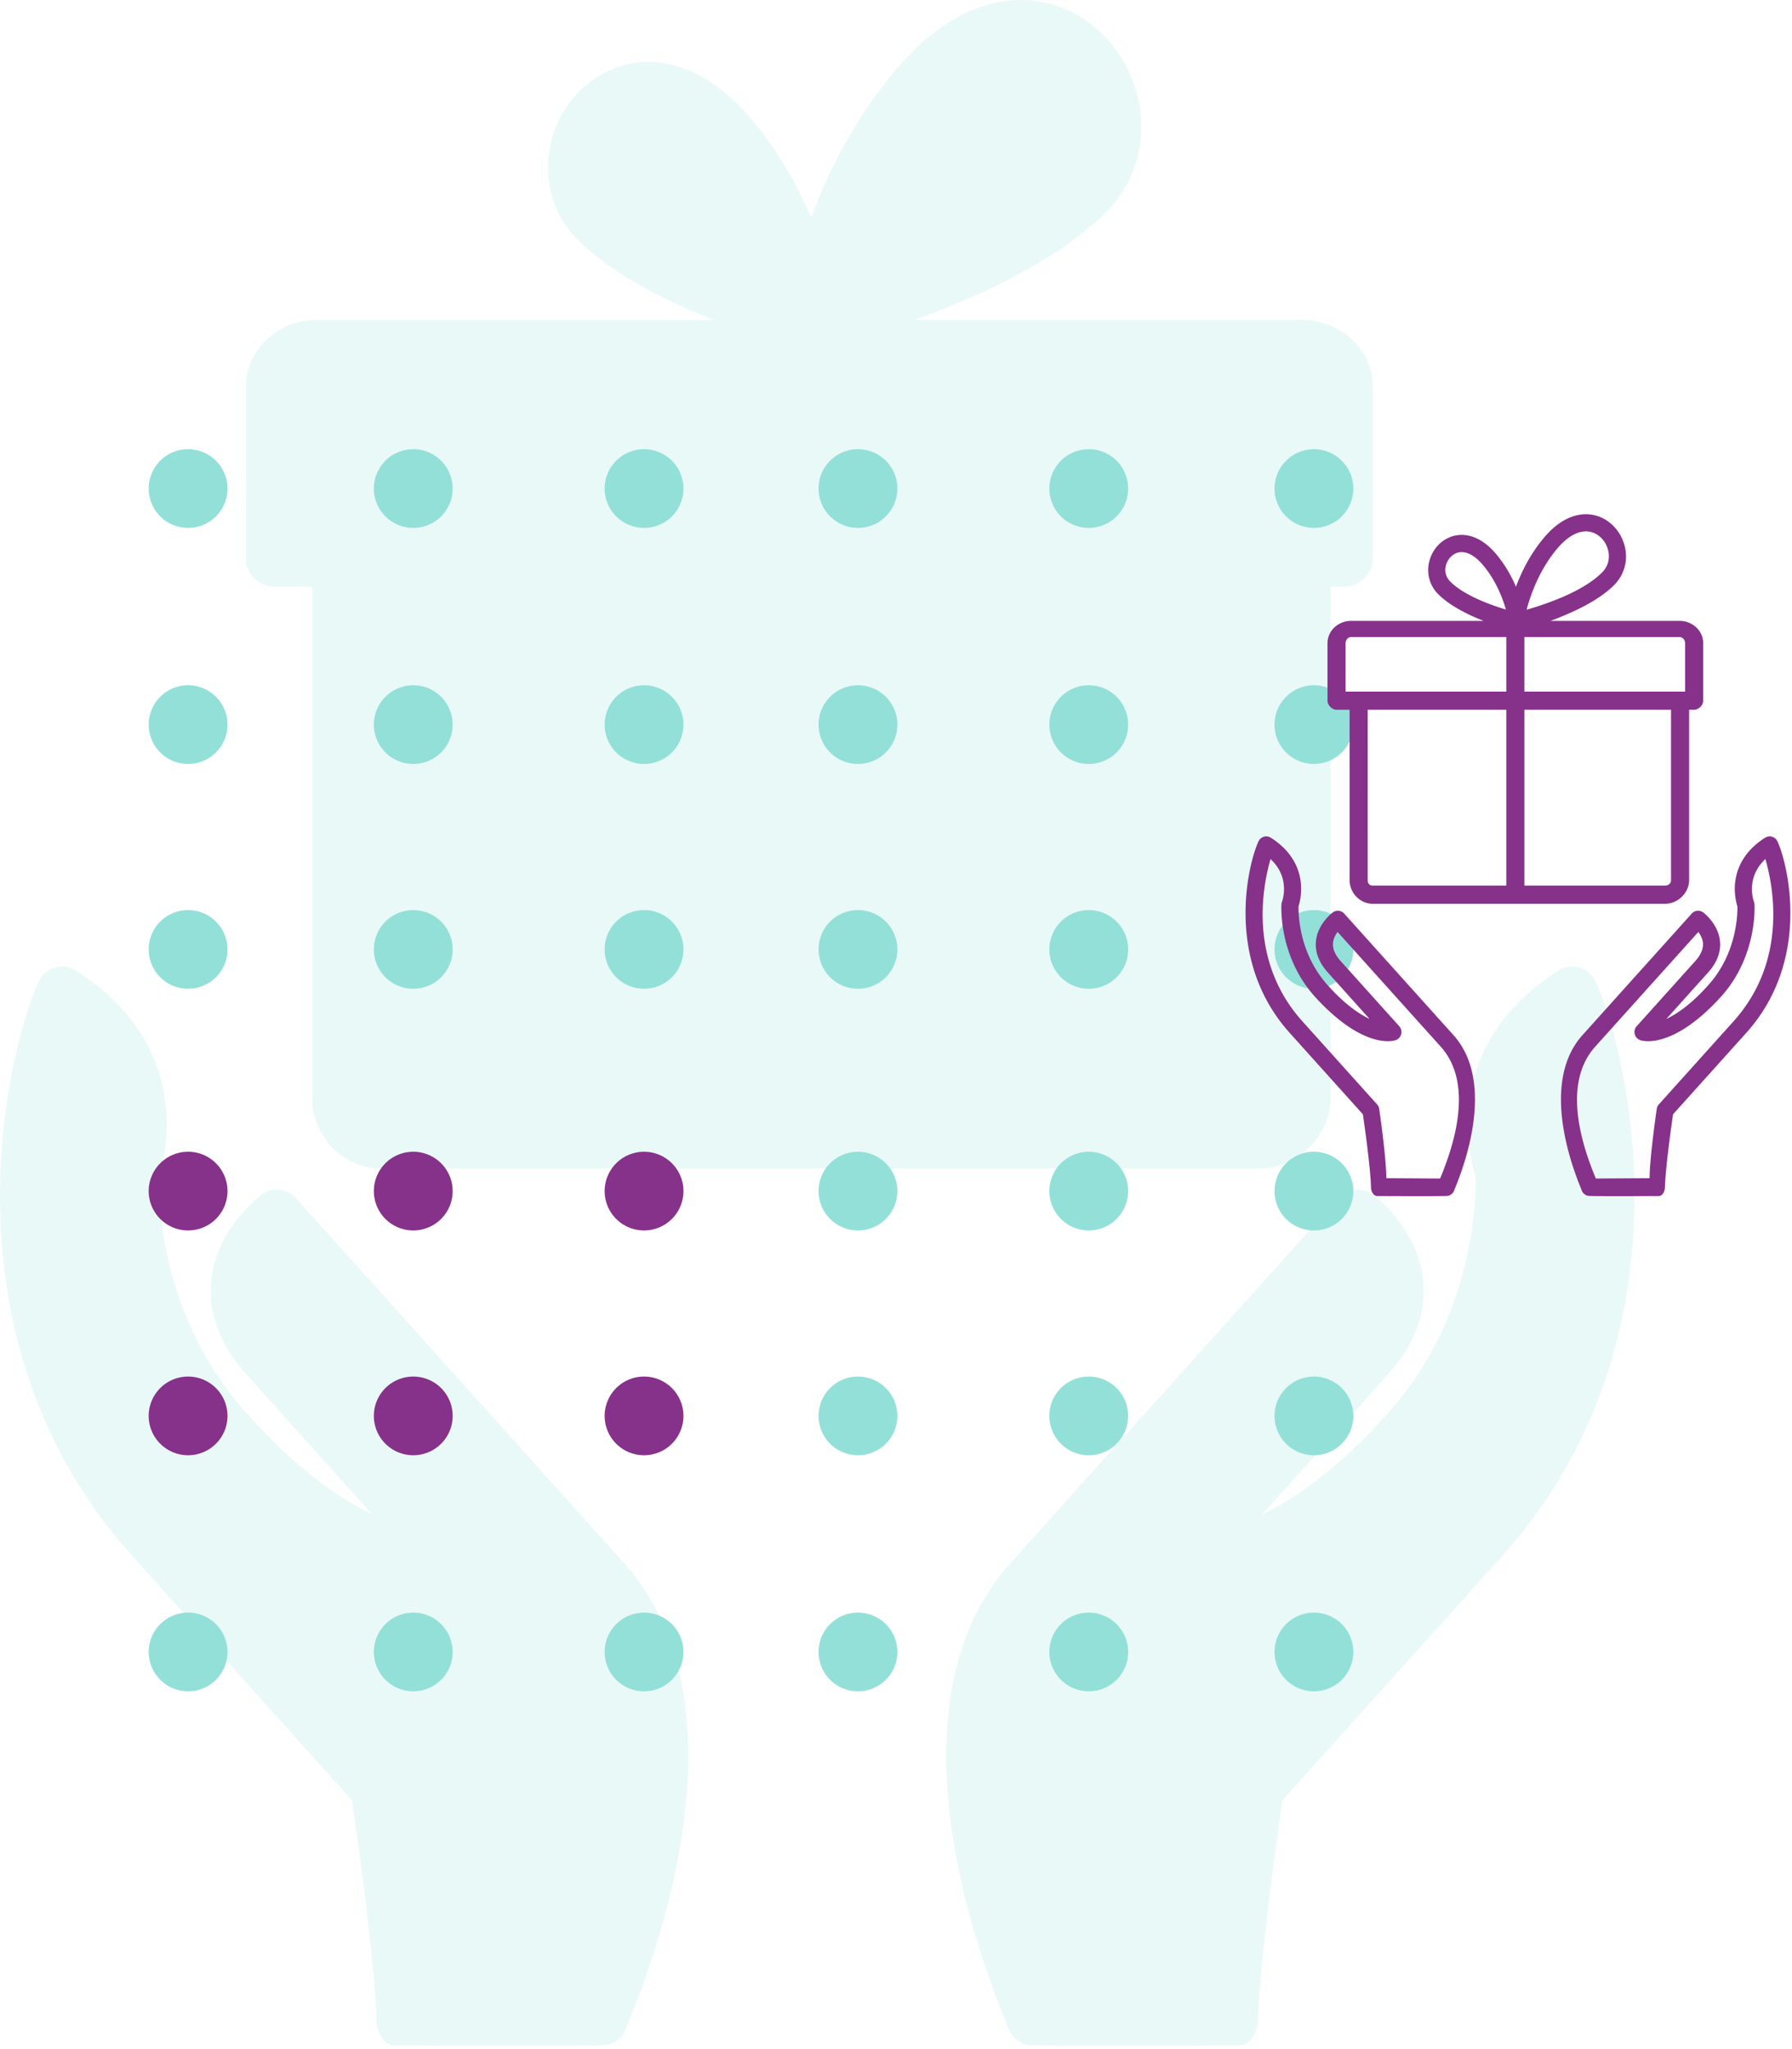 <svg xmlns="http://www.w3.org/2000/svg" width="223" height="255" viewBox="0 0 223 255"><g><g><g opacity=".2"><path fill="#93e0d8" d="M198.565 122.154a3.177 3.177 0 0 0-1.998-1.721 3.17 3.17 0 0 0-2.604.356c-2.242 1.421-4.187 3.036-5.777 4.804-7.744 8.614-5.353 18.369-4.57 20.83.064 2.564-.056 17.39-10.85 29.399l-.293.324c-6.275 6.982-11.542 10.48-15.386 12.316l15.565-17.32c3.366-3.743 4.863-7.697 4.453-11.765-.647-6.46-6.035-10.52-6.266-10.69a3.19 3.19 0 0 0-4.272.435l-40.775 45.358c-17.514 19.48-1.078 55.699-.328 57.909a3.188 3.188 0 0 0 2.381 2.112c.926.195 19.008.113 26.4.08 1.473-.009 2.264-1.824 2.303-3.05.252-8.561 2.889-26.329 3.046-27.472l27.323-30.39c24.56-27.318 15.433-63.355 11.648-71.515M36.823 149.122a3.185 3.185 0 0 0-4.269-.436c-.231.17-5.619 4.232-6.269 10.692-.41 4.067 1.09 8.021 4.453 11.764l15.565 17.32c-3.84-1.836-9.108-5.334-15.384-12.316l-.292-.324c-10.793-12.01-10.913-26.836-10.849-29.4.78-2.46 3.173-12.215-4.57-20.83-1.594-1.767-3.537-3.382-5.778-4.803a3.177 3.177 0 0 0-2.607-.357 3.175 3.175 0 0 0-1.995 1.722c-3.789 8.16-12.912 44.197 11.649 71.516l27.321 30.39c.159 1.143 2.796 18.91 3.048 27.471.035 1.226.828 3.041 2.302 3.05 7.392.033 25.474.115 26.4-.079a3.191 3.191 0 0 0 2.378-2.113c.75-2.21 17.186-38.43-.327-57.91zm2.019-76.1v63.617c0 4.73 3.855 8.808 8.56 8.808h109.292c4.705 0 8.898-4.078 8.898-8.808V73.02h1.764c1.763 0 3.486-1.644 3.486-3.416V48.151c0-4.732-4.11-8.325-8.816-8.325h-48.164c8.033-3.018 17.746-7.348 23.766-13.408 4.383-4.405 5.596-10.874 3.164-16.773C138.384 3.807 133.005 0 127.087 0c-3.735 0-9.448 1.463-15.47 8.533-4.435 5.205-8.02 11.432-10.675 18.546-2.004-4.683-4.538-8.841-7.547-12.366-4.921-5.779-9.638-6.993-12.732-6.993-4.948 0-9.445 3.143-11.45 8.009-2.024 4.918-1.007 10.384 2.649 14.068 4.386 4.414 11.212 7.766 16.987 10.029H39.404c-4.705 0-8.812 3.593-8.812 8.325v21.454c0 1.772 1.716 3.416 3.48 3.416z"/></g><g transform="rotate(-270 93 133.5)"><g><path fill="#93e0d8" d="M20.306 67.897a4.9 4.9 0 0 0 4.897-4.903 4.9 4.9 0 0 0-4.897-4.904 4.9 4.9 0 0 0-4.896 4.904 4.9 4.9 0 0 0 4.896 4.903z"/></g><g><path fill="#93e0d8" d="M49.686 67.897a4.9 4.9 0 0 0 4.897-4.903 4.9 4.9 0 0 0-4.897-4.904 4.9 4.9 0 0 0-4.896 4.904 4.9 4.9 0 0 0 4.896 4.903z"/></g><g><path fill="#93e0d8" d="M77.666 67.897a4.9 4.9 0 0 0 4.897-4.903 4.9 4.9 0 0 0-4.897-4.904 4.9 4.9 0 0 0-4.896 4.904 4.9 4.9 0 0 0 4.896 4.903z"/></g><g><path fill="#93e0d8" d="M107.746 67.897a4.9 4.9 0 0 0 4.897-4.903 4.9 4.9 0 0 0-4.897-4.904 4.9 4.9 0 0 0-4.896 4.904 4.9 4.9 0 0 0 4.896 4.903z"/></g><g><path fill="#93e0d8" d="M135.726 67.897a4.9 4.9 0 0 0 4.897-4.903 4.9 4.9 0 0 0-4.897-4.904 4.9 4.9 0 0 0-4.896 4.904 4.9 4.9 0 0 0 4.896 4.903z"/></g><g><path fill="#93e0d8" d="M165.106 67.897a4.9 4.9 0 0 0 4.897-4.903 4.9 4.9 0 0 0-4.897-4.904 4.9 4.9 0 0 0-4.896 4.904 4.9 4.9 0 0 0 4.896 4.903z"/></g><g><path fill="#93e0d8" d="M20.306 95.917a4.9 4.9 0 0 0 4.897-4.903 4.9 4.9 0 0 0-4.897-4.904 4.9 4.9 0 0 0-4.896 4.904 4.9 4.9 0 0 0 4.896 4.903z"/></g><g><path fill="#93e0d8" d="M49.686 95.917a4.9 4.9 0 0 0 4.897-4.903 4.9 4.9 0 0 0-4.897-4.904 4.9 4.9 0 0 0-4.896 4.904 4.9 4.9 0 0 0 4.896 4.903z"/></g><g><path fill="#93e0d8" d="M77.666 95.917a4.9 4.9 0 0 0 4.897-4.903 4.9 4.9 0 0 0-4.897-4.904 4.9 4.9 0 0 0-4.896 4.904 4.9 4.9 0 0 0 4.896 4.903z"/></g><g><path fill="#93e0d8" d="M107.746 95.917a4.9 4.9 0 0 0 4.897-4.903 4.9 4.9 0 0 0-4.897-4.904 4.9 4.9 0 0 0-4.896 4.904 4.9 4.9 0 0 0 4.896 4.903z"/></g><g><path fill="#93e0d8" d="M135.726 95.917a4.9 4.9 0 0 0 4.897-4.903 4.9 4.9 0 0 0-4.897-4.904 4.9 4.9 0 0 0-4.896 4.904 4.9 4.9 0 0 0 4.896 4.903z"/></g><g><path fill="#93e0d8" d="M165.106 95.917a4.9 4.9 0 0 0 4.897-4.903 4.9 4.9 0 0 0-4.897-4.904 4.9 4.9 0 0 0-4.896 4.904 4.9 4.9 0 0 0 4.896 4.903z"/></g><g><path fill="#93e0d8" d="M20.306 124.637a4.9 4.9 0 0 0 4.897-4.903 4.9 4.9 0 0 0-4.897-4.904 4.9 4.9 0 0 0-4.896 4.904 4.9 4.9 0 0 0 4.896 4.903z"/></g><g><path fill="#93e0d8" d="M49.686 124.637a4.9 4.9 0 0 0 4.897-4.903 4.9 4.9 0 0 0-4.897-4.904 4.9 4.9 0 0 0-4.896 4.904 4.9 4.9 0 0 0 4.896 4.903z"/></g><g><path fill="#93e0d8" d="M77.666 124.637a4.9 4.9 0 0 0 4.897-4.903 4.9 4.9 0 0 0-4.897-4.904 4.9 4.9 0 0 0-4.896 4.904 4.9 4.9 0 0 0 4.896 4.903z"/></g><g><path fill="#93e0d8" d="M107.746 124.637a4.9 4.9 0 0 0 4.897-4.903 4.9 4.9 0 0 0-4.897-4.904 4.9 4.9 0 0 0-4.896 4.904 4.9 4.9 0 0 0 4.896 4.903z"/></g><g><path fill="#93e0d8" d="M135.726 124.637a4.9 4.9 0 0 0 4.897-4.903 4.9 4.9 0 0 0-4.897-4.904 4.9 4.9 0 0 0-4.896 4.904 4.9 4.9 0 0 0 4.896 4.903z"/></g><g><path fill="#93e0d8" d="M165.106 124.637a4.9 4.9 0 0 0 4.897-4.903 4.9 4.9 0 0 0-4.897-4.904 4.9 4.9 0 0 0-4.896 4.904 4.9 4.9 0 0 0 4.896 4.903z"/></g><g><path fill="#93e0d8" d="M20.306 151.257a4.9 4.9 0 0 0 4.897-4.903 4.9 4.9 0 0 0-4.897-4.904 4.9 4.9 0 0 0-4.896 4.904 4.9 4.9 0 0 0 4.896 4.903z"/></g><g><path fill="#93e0d8" d="M49.686 151.257a4.9 4.9 0 0 0 4.897-4.903 4.9 4.9 0 0 0-4.897-4.904 4.9 4.9 0 0 0-4.896 4.904 4.9 4.9 0 0 0 4.896 4.903z"/></g><g><path fill="#93e0d8" d="M77.666 151.257a4.9 4.9 0 0 0 4.897-4.903 4.9 4.9 0 0 0-4.897-4.904 4.9 4.9 0 0 0-4.896 4.904 4.9 4.9 0 0 0 4.896 4.903z"/></g><g><path fill="#86318a" d="M107.746 151.257a4.9 4.9 0 0 0 4.897-4.903 4.9 4.9 0 0 0-4.897-4.904 4.9 4.9 0 0 0-4.896 4.904 4.9 4.9 0 0 0 4.896 4.903z"/></g><g><path fill="#86318a" d="M135.726 151.257a4.9 4.9 0 0 0 4.897-4.903 4.9 4.9 0 0 0-4.897-4.904 4.9 4.9 0 0 0-4.896 4.904 4.9 4.9 0 0 0 4.896 4.903z"/></g><g><path fill="#93e0d8" d="M165.106 151.257a4.9 4.9 0 0 0 4.897-4.903 4.9 4.9 0 0 0-4.897-4.904 4.9 4.9 0 0 0-4.896 4.904 4.9 4.9 0 0 0 4.896 4.903z"/></g><g><path fill="#93e0d8" d="M20.306 179.977a4.9 4.9 0 0 0 4.897-4.903 4.9 4.9 0 0 0-4.897-4.904 4.9 4.9 0 0 0-4.896 4.904 4.9 4.9 0 0 0 4.896 4.903z"/></g><g><path fill="#93e0d8" d="M49.686 179.977a4.9 4.9 0 0 0 4.897-4.903 4.9 4.9 0 0 0-4.897-4.904 4.9 4.9 0 0 0-4.896 4.904 4.9 4.9 0 0 0 4.896 4.903z"/></g><g><path fill="#93e0d8" d="M77.666 179.977a4.9 4.9 0 0 0 4.897-4.903 4.9 4.9 0 0 0-4.897-4.904 4.9 4.9 0 0 0-4.896 4.904 4.9 4.9 0 0 0 4.896 4.903z"/></g><g><path fill="#86318a" d="M107.746 179.977a4.9 4.9 0 0 0 4.897-4.903 4.9 4.9 0 0 0-4.897-4.904 4.9 4.9 0 0 0-4.896 4.904 4.9 4.9 0 0 0 4.896 4.903z"/></g><g><path fill="#86318a" d="M135.726 179.977a4.9 4.9 0 0 0 4.897-4.903 4.9 4.9 0 0 0-4.897-4.904 4.9 4.9 0 0 0-4.896 4.904 4.9 4.9 0 0 0 4.896 4.903z"/></g><g><path fill="#93e0d8" d="M165.106 179.977a4.9 4.9 0 0 0 4.897-4.903 4.9 4.9 0 0 0-4.897-4.904 4.9 4.9 0 0 0-4.896 4.904 4.9 4.9 0 0 0 4.896 4.903z"/></g><g><path fill="#93e0d8" d="M20.306 207.997a4.9 4.9 0 0 0 4.897-4.903 4.9 4.9 0 0 0-4.897-4.904 4.9 4.9 0 0 0-4.896 4.904 4.9 4.9 0 0 0 4.896 4.903z"/></g><g><path fill="#93e0d8" d="M49.686 207.997a4.9 4.9 0 0 0 4.897-4.903 4.9 4.9 0 0 0-4.897-4.904 4.9 4.9 0 0 0-4.896 4.904 4.9 4.9 0 0 0 4.896 4.903z"/></g><g><path fill="#93e0d8" d="M77.666 207.997a4.9 4.9 0 0 0 4.897-4.903 4.9 4.9 0 0 0-4.897-4.904 4.9 4.9 0 0 0-4.896 4.904 4.9 4.9 0 0 0 4.896 4.903z"/></g><g><path fill="#86318a" d="M107.746 207.997a4.9 4.9 0 0 0 4.897-4.903 4.9 4.9 0 0 0-4.897-4.904 4.9 4.9 0 0 0-4.896 4.904 4.9 4.9 0 0 0 4.896 4.903z"/></g><g><path fill="#86318a" d="M135.726 207.997a4.9 4.9 0 0 0 4.897-4.903 4.9 4.9 0 0 0-4.897-4.904 4.9 4.9 0 0 0-4.896 4.904 4.9 4.9 0 0 0 4.896 4.903z"/></g><g><path fill="#93e0d8" d="M165.106 207.997a4.9 4.9 0 0 0 4.897-4.903 4.9 4.9 0 0 0-4.897-4.904 4.9 4.9 0 0 0-4.896 4.904 4.9 4.9 0 0 0 4.896 4.903z"/></g></g><g><g><path fill="#86318a" d="M215.724 127.116l-9.3 10.345c-.106.118-.185.26-.23.411-.027.085-.916 6.26-.912 8.768l-6.691.04c-2.342-5.575-3.786-12.29-.078-16.414l12.834-14.275c.264.354.517.824.568 1.365.067.722-.25 1.48-.946 2.254l-7.297 8.116a1.08 1.08 0 0 0-.238 1c.095.353.362.634.708.743.4.127 4.075 1.057 9.916-5.298l.113-.123c4.532-5.042 4.175-11.25 4.158-11.513a1.108 1.108 0 0 0-.071-.317c-.01-.027-.99-2.641 1.053-4.913.117-.131.244-.259.377-.385.983 3.37 2.804 12.67-3.964 20.196m5.464-22.398c-.13-.28-.373-.49-.666-.574a1.057 1.057 0 0 0-.868.12 9.21 9.21 0 0 0-1.925 1.6c-2.582 2.872-1.785 6.123-1.524 6.944.022.854-.018 5.796-3.616 9.8l-.098.107c-2.092 2.328-3.847 3.494-5.129 4.106l5.189-5.774c1.122-1.247 1.62-2.565 1.484-3.921-.216-2.153-2.012-3.507-2.089-3.564a1.063 1.063 0 0 0-1.424.145l-13.591 15.12c-5.838 6.493-.36 18.566-.11 19.303.121.361.424.627.794.704.309.065 6.336.037 8.8.026.491-.003.755-.608.768-1.016.084-2.854.963-8.777 1.015-9.158l9.108-10.13c8.186-9.106 5.144-21.118 3.882-23.838m-48.672 41.922c.004-2.509-.886-8.683-.912-8.768a1.08 1.08 0 0 0-.23-.41l-9.3-10.346c-6.769-7.526-4.948-16.825-3.965-20.196.134.126.261.254.378.385 2.042 2.272 1.063 4.886 1.053 4.913-.039.1-.064.21-.071.317-.017.263-.375 6.471 4.158 11.513l.112.123c5.842 6.355 9.518 5.425 9.917 5.298.346-.109.612-.39.708-.743a1.08 1.08 0 0 0-.238-1l-7.298-8.116c-.695-.774-1.013-1.532-.945-2.254.05-.54.304-1.011.567-1.365l12.834 14.275c3.709 4.125 2.265 10.839-.078 16.415zm-5.242-32.933a1.062 1.062 0 0 0-1.423-.145c-.077.057-1.873 1.41-2.09 3.564-.136 1.355.364 2.674 1.485 3.921l5.188 5.774c-1.28-.612-3.036-1.778-5.128-4.106l-.097-.108c-3.598-4.003-3.638-8.945-3.616-9.8.26-.82 1.057-4.071-1.524-6.943a9.25 9.25 0 0 0-1.926-1.6 1.059 1.059 0 0 0-.869-.12 1.058 1.058 0 0 0-.665.574c-1.263 2.72-4.304 14.732 3.883 23.839l9.107 10.13c.053.38.932 6.303 1.016 9.157.012.408.276 1.013.768 1.016 2.464.011 8.491.039 8.8-.026.369-.077.671-.343.792-.704.25-.737 5.729-12.81-.109-19.303zm.173-33.657c0-.394.295-.763.688-.763h19.312v6.79h-20zm12.593-9.987c.337-.817 1.062-1.347 1.848-1.347.836 0 1.746.546 2.627 1.58 1.573 1.848 2.43 3.998 2.884 5.574-1.982-.6-5.236-1.782-6.939-3.498-.606-.61-.763-1.474-.42-2.31zm7.407 40.156h-16.646c-.393 0-.604-.278-.604-.673V88.34h17.25zm2.25-21.879h18.25v21.206c0 .395-.323.673-.716.673h-17.534zm0-9.053h19.312c.392 0 .688.369.688.763v6.027h-20zm7.665-13.154c1.109 0 2.13.738 2.6 1.882.48 1.167.26 2.375-.592 3.232-2.318 2.332-6.76 3.883-9.395 4.642.479-1.824 1.575-4.987 3.848-7.656 1.172-1.373 2.395-2.1 3.54-2.1zM167.947 88.34v21.206c0 1.577 1.285 2.936 2.854 2.936h36.43c1.569 0 2.966-1.36 2.966-2.936V88.34h.588c.588 0 1.162-.548 1.162-1.138V80.05c0-1.577-1.37-2.775-2.938-2.775h-16.055c2.678-1.006 5.915-2.45 7.922-4.469 1.461-1.468 1.865-3.625 1.055-5.591-.803-1.946-2.596-3.215-4.569-3.215-1.245 0-3.149.488-5.156 2.844-1.479 1.735-2.674 3.811-3.559 6.182-.668-1.56-1.512-2.947-2.515-4.122-1.64-1.926-3.213-2.33-4.244-2.33-1.65 0-3.149 1.047-3.817 2.669-.675 1.64-.336 3.461.883 4.69 1.462 1.47 3.737 2.588 5.662 3.342h-16.481c-1.569 0-2.938 1.198-2.938 2.775v7.152c0 .59.572 1.138 1.16 1.138z"/></g></g></g></g></svg>